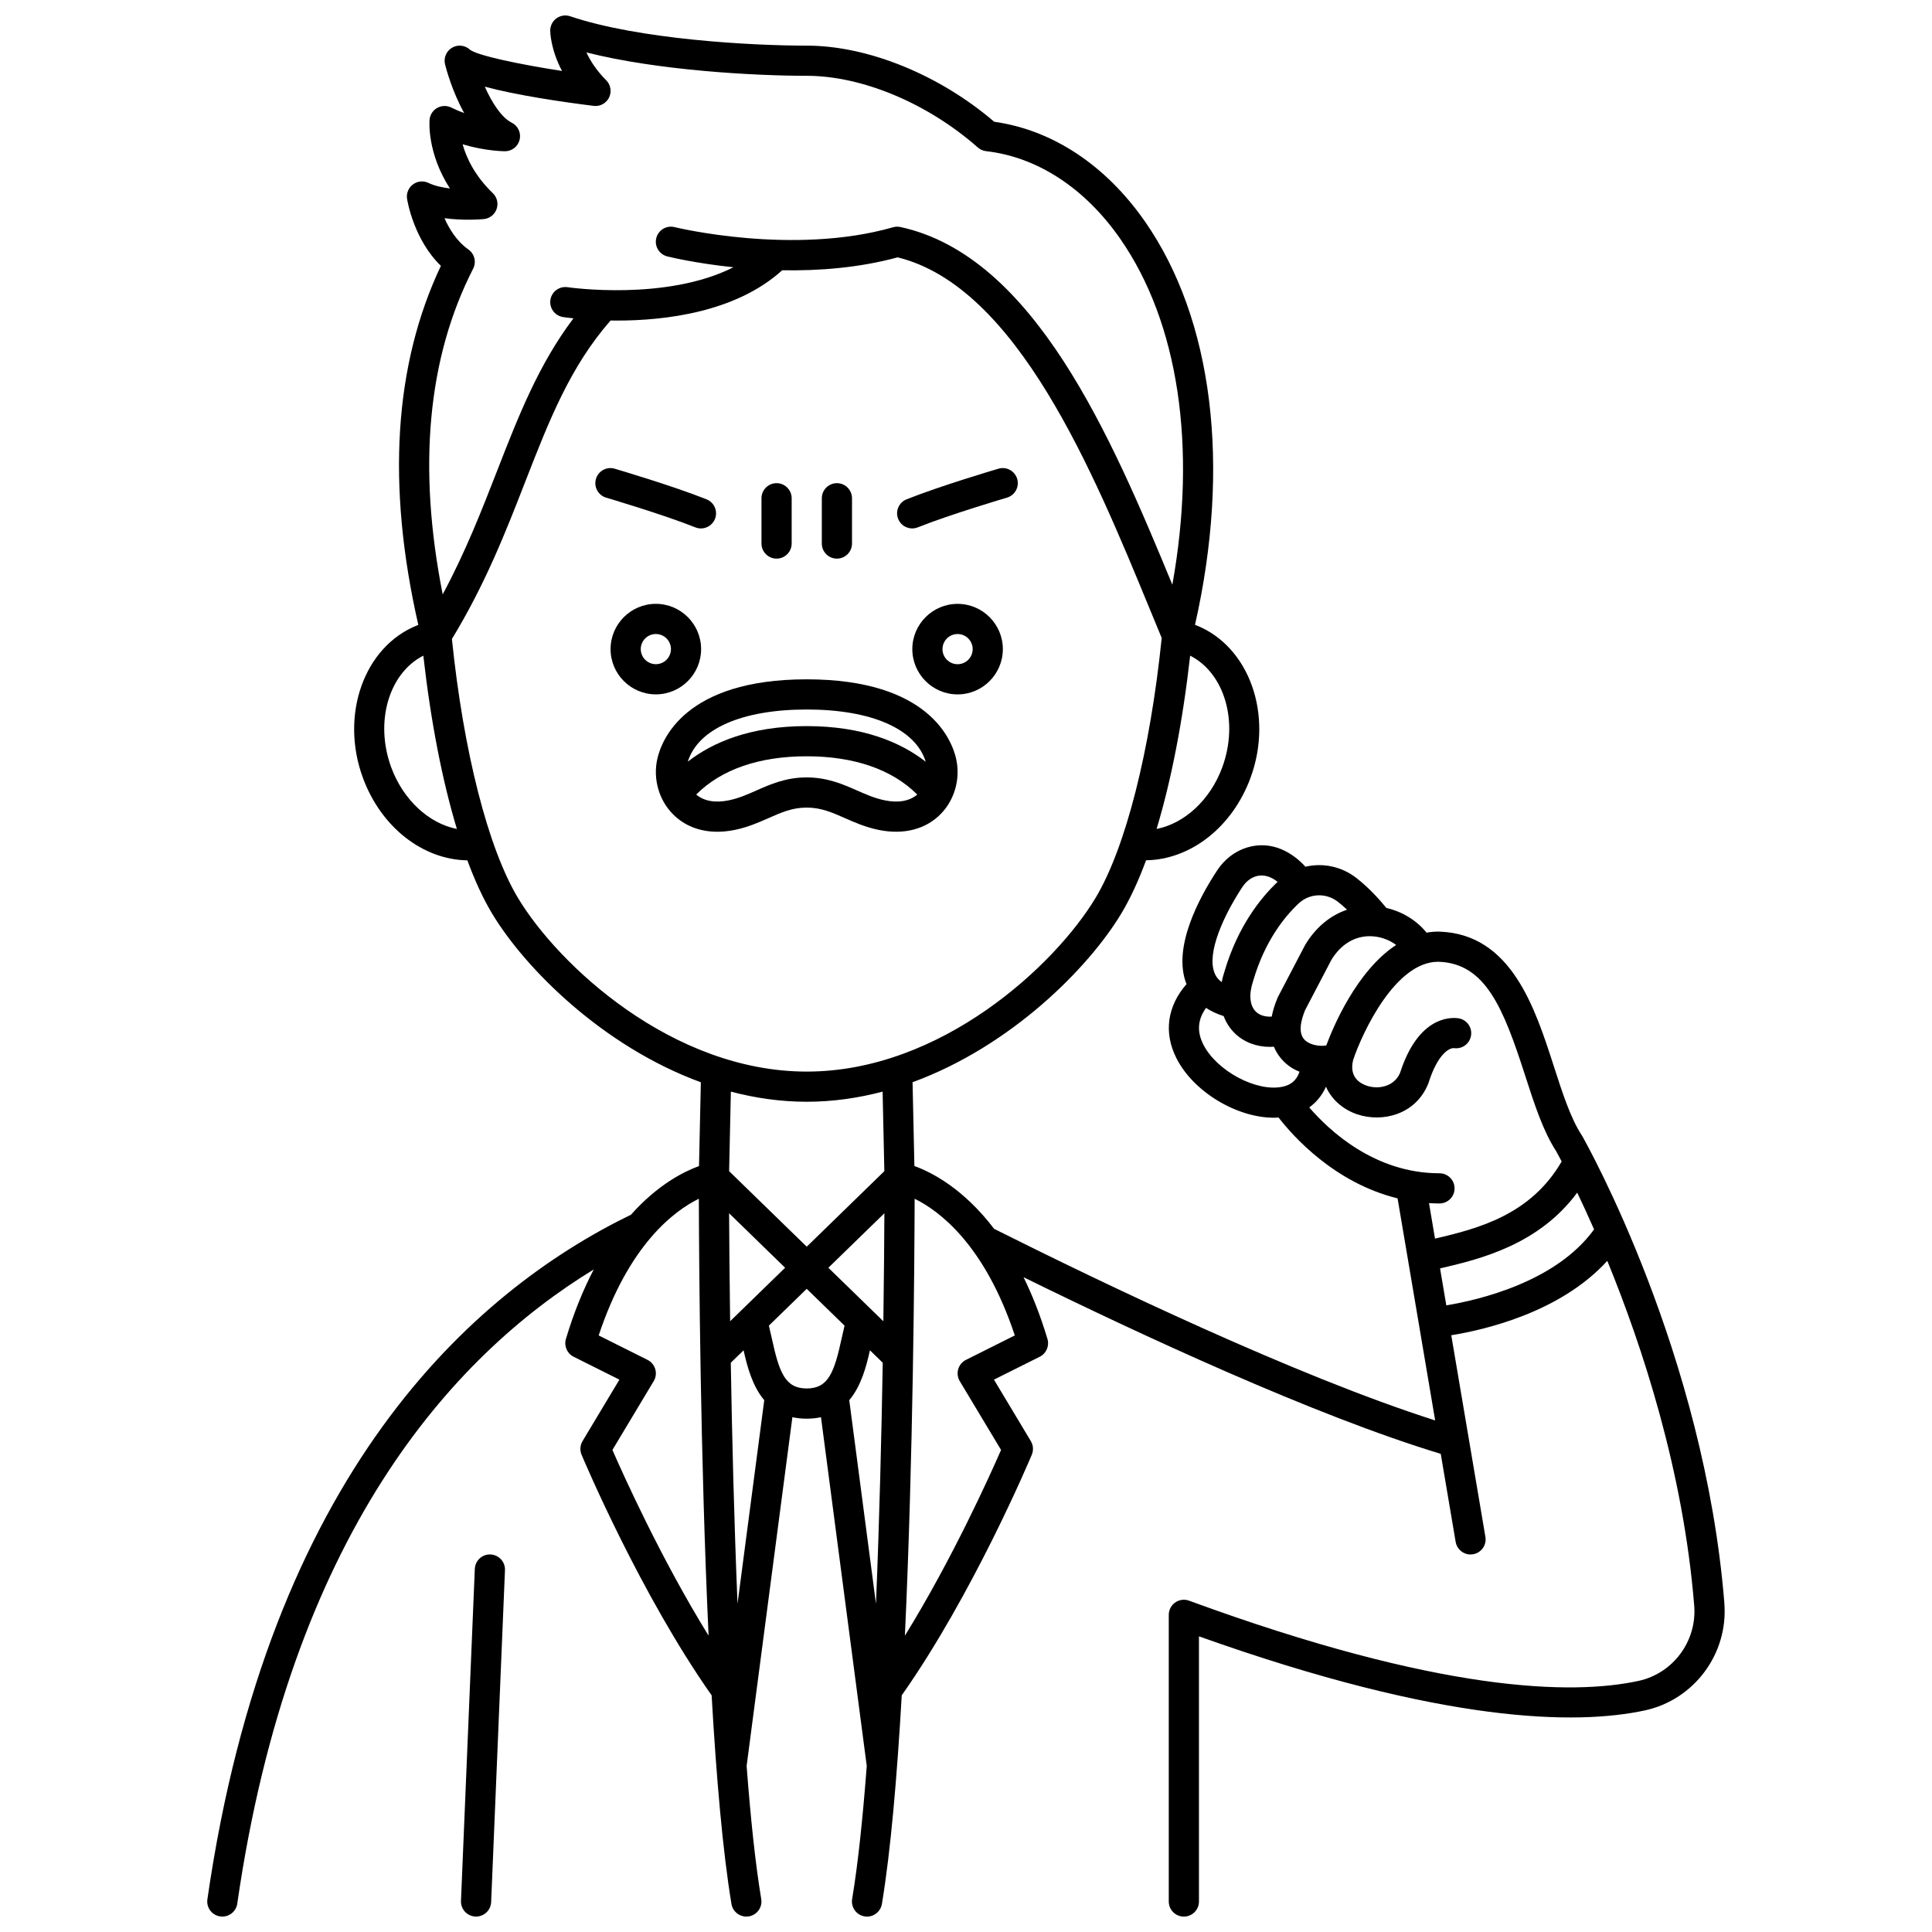 <?xml version="1.0" encoding="UTF-8"?>
<!-- Uploaded to: ICON Repo, www.iconrepo.com, Generator: ICON Repo Mixer Tools -->
<svg width="800px" height="800px" version="1.1" viewBox="144 144 512 512" xmlns="http://www.w3.org/2000/svg">
 <defs>
  <clipPath id="b">
   <path d="m266 555h12v96.902h-12z"/>
  </clipPath>
  <clipPath id="a">
   <path d="m198 148.09h404v503.81h-404z"/>
  </clipPath>
 </defs>
 <g clip-path="url(#b)">
  <path d="m273.99 555.95c-2.203-0.113-4.07 1.621-4.16 3.828l-3.664 87.965c-0.094 2.207 1.621 4.07 3.828 4.16 0.059 0.004 0.113 0.004 0.172 0.004 2.133 0 3.902-1.684 3.992-3.832l3.664-87.965c0.09-2.207-1.625-4.07-3.832-4.16z"/>
 </g>
 <g clip-path="url(#a)">
  <path d="m600.98 568.89c-5.289-65.988-36.336-121.47-37.656-123.8-0.043-0.078-0.09-0.152-0.141-0.227-2.938-4.465-5.102-11.168-7.391-18.266-5.043-15.633-11.316-35.086-30.359-35.707-0.094 0-0.188-0.004-0.281-0.004-1.062 0-2.094 0.105-3.102 0.277-2.606-3.234-6.41-5.57-10.652-6.547-1.477-1.824-4.438-5.238-8.004-7.988-3.957-3.051-8.891-4.004-13.438-2.938-3.242-3.574-8.77-7.129-15.473-5.098-3.156 0.957-5.965 3.106-7.902 6.047-4.711 7.144-11.988 20.516-8.145 30.164-5.094 5.836-6.098 12.836-2.684 19.605 4.555 9.031 16.086 15.805 25.875 15.805 0.406 0 0.805-0.035 1.207-0.059 3.703 4.793 14.719 17.297 31.539 21.426l9.961 58.848c-36.941-11.781-88.207-36.406-116.88-50.773-8.184-10.746-16.629-15.02-21.129-16.645l-0.488-22.207c26.109-9.555 46.688-30.316 55.348-44.754 2.324-3.875 4.516-8.605 6.535-14.066 11.781-0.168 22.863-8.758 27.688-21.875 6.129-16.676-0.328-34.801-14.398-40.402-0.105-0.043-0.215-0.078-0.32-0.117 9.551-42.211 4.769-81.016-13.289-106.93-10.391-14.914-24.527-24.242-39.922-26.391-14.559-12.469-33.488-20.176-49.691-20.176h-0.02c-14.723 0-44.484-1.637-62.672-7.785-1.219-0.414-2.562-0.215-3.609 0.539-1.051 0.75-1.672 1.961-1.672 3.25 0 0.273 0.051 4.883 3.125 10.711-11.434-1.773-22.285-4.074-24.352-5.602-1.273-1.219-3.199-1.465-4.734-0.594-1.562 0.887-2.344 2.703-1.91 4.449 0.27 1.078 1.871 7.148 5.074 12.902-1.117-0.402-2.266-0.883-3.406-1.453-1.184-0.59-2.582-0.559-3.738 0.086s-1.918 1.82-2.031 3.141c-0.039 0.438-0.676 8.816 5.394 18.207-2.059-0.25-4.094-0.699-5.656-1.457-1.34-0.652-2.93-0.508-4.129 0.379s-1.805 2.363-1.574 3.836c0.074 0.484 1.777 10.816 8.969 17.746-12.422 26.203-14.43 58.184-5.984 95.164-0.098 0.035-0.199 0.07-0.293 0.109-14.07 5.602-20.531 23.727-14.398 40.402 4.82 13.117 15.902 21.707 27.684 21.875 2.019 5.461 4.211 10.191 6.535 14.066 8.66 14.434 29.234 35.195 55.344 44.75l-0.488 22.207c-3.934 1.422-10.883 4.867-18.035 12.891-42.242 20.555-95.969 68.715-112.25 181.43-0.316 2.188 1.199 4.215 3.387 4.527 0.195 0.027 0.387 0.043 0.578 0.043 1.957 0 3.664-1.438 3.953-3.426 14.086-97.535 56.684-144.99 94.477-168.07-2.699 5.16-5.223 11.227-7.379 18.41-0.559 1.859 0.305 3.856 2.043 4.727l12.133 6.066-9.773 16.289c-0.656 1.09-0.75 2.43-0.258 3.606 0.637 1.516 15.609 36.977 34.469 63.766 1.242 21.637 2.941 41.41 5.258 55.297 0.324 1.957 2.019 3.34 3.938 3.34 0.219 0 0.441-0.02 0.664-0.055 2.18-0.363 3.648-2.426 3.285-4.602-1.555-9.332-2.828-21.535-3.871-35.262l12.129-92.43c1.156 0.254 2.41 0.398 3.789 0.398 1.379 0 2.637-0.145 3.789-0.398l12.129 92.43c-1.043 13.723-2.312 25.93-3.871 35.262-0.363 2.18 1.109 4.238 3.285 4.602 0.223 0.035 0.445 0.055 0.664 0.055 1.918 0 3.613-1.387 3.938-3.34 2.316-13.887 4.016-33.664 5.258-55.297 18.859-26.789 33.836-62.25 34.469-63.766 0.492-1.172 0.395-2.512-0.258-3.606l-9.773-16.289 12.133-6.066c1.738-0.871 2.602-2.863 2.043-4.727-1.875-6.246-4.027-11.652-6.332-16.352 30.953 15.211 77.23 36.723 110.56 46.809l3.953 23.34c0.332 1.953 2.023 3.332 3.938 3.332 0.223 0 0.445-0.02 0.672-0.059 2.176-0.367 3.644-2.434 3.273-4.609l-9.047-53.434c8.781-1.418 28.93-6.047 41.348-19.715 9.195 22.441 20.164 55.613 23.035 91.398 0.75 9.379-5.602 17.941-14.773 19.922-17.547 3.785-52.457 3.168-119.1-21.266-1.227-0.449-2.594-0.27-3.664 0.477-1.07 0.746-1.711 1.973-1.711 3.277v75.973c0 2.207 1.789 4 4 4 2.207 0 4-1.789 4-4v-70.273c64.996 23.176 100.07 23.531 118.16 19.633 13.086-2.832 22.141-15.031 21.07-28.387zm-133.07-221.53c-3.188 8.672-10.047 14.891-17.402 16.32 3.867-12.793 6.934-28.492 8.895-45.926 9.121 4.641 12.945 17.539 8.508 29.605zm-198.52-132.15c0.906-1.773 0.371-3.941-1.254-5.09-3.059-2.152-5.062-5.402-6.34-8.297 5.023 0.688 9.66 0.305 10.406 0.234 1.555-0.145 2.887-1.184 3.402-2.656 0.52-1.477 0.129-3.117-0.996-4.203-4.828-4.656-7.019-9.406-8.008-12.961 6.074 1.82 10.953 1.844 11.223 1.844 1.855 0 3.465-1.273 3.891-3.078 0.426-1.805-0.445-3.664-2.102-4.496-2.762-1.379-5.273-5.375-7.141-9.539 8.566 2.309 20.668 4.066 28.848 5.09 1.691 0.223 3.336-0.676 4.09-2.211 0.75-1.535 0.441-3.375-0.766-4.586-2.617-2.617-4.231-5.195-5.227-7.367 19.039 4.836 44.859 6.195 58.355 6.195h0.016c14.691 0 32.062 7.277 45.34 18.992 0.613 0.543 1.379 0.883 2.191 0.977 13.566 1.543 26.18 9.773 35.52 23.176 15.527 22.285 20.391 55.215 13.848 91.723-16.301-39.539-36.723-87.102-72.055-94.793-0.645-0.145-1.312-0.117-1.949 0.062-26.594 7.598-57.602 0.039-57.91-0.035-2.144-0.535-4.312 0.77-4.848 2.91-0.535 2.141 0.77 4.312 2.91 4.848 0.609 0.152 7.516 1.836 17.539 2.879-17.863 9.035-43.531 5.344-43.953 5.285-2.176-0.328-4.223 1.164-4.555 3.352-0.332 2.184 1.168 4.223 3.352 4.555 0.23 0.035 1.203 0.18 2.754 0.344-9.23 12.215-14.598 25.957-20.219 40.383-4.133 10.602-8.375 21.492-14.43 32.766-6.691-33.75-3.988-62.746 8.066-86.301zm-21.711 132.15c-4.438-12.066-0.613-24.961 8.508-29.605 1.965 17.434 5.027 33.133 8.895 45.926-7.352-1.43-14.211-7.648-17.402-16.32zm58.621 180.89 10.941-18.234c0.574-0.953 0.723-2.106 0.41-3.176-0.312-1.07-1.055-1.961-2.051-2.461l-12.941-6.473c7.977-24.047 19.984-33.004 26.543-36.227 0.051 17.039 0.383 68.453 2.582 115.79-12.633-20.43-22.66-42.75-25.484-49.219zm30.918-62.727 14.844 14.445-14.57 14.176c-0.164-11.93-0.238-21.879-0.273-28.621zm0.008-11.152 0.461-21.078c6.457 1.703 13.184 2.684 20.109 2.684s13.652-0.984 20.105-2.684l0.461 21.078-20.566 20.016zm2.227 114.63c-0.918-22.141-1.465-44.738-1.789-63.859l3.391-3.297c0.969 4.336 2.34 9.508 5.481 13.215zm27.594-70.32c-1.965 9.023-3.519 13.277-9.254 13.277s-7.289-4.254-9.254-13.277c-0.254-1.164-0.508-2.281-0.777-3.371l10.027-9.758 10.027 9.758c-0.262 1.086-0.516 2.207-0.77 3.371zm9.094 70.32-7.078-53.945c3.141-3.707 4.512-8.879 5.481-13.215l3.391 3.297c-0.328 19.125-0.875 41.723-1.793 63.863zm1.957-74.855-14.57-14.176 14.844-14.445c-0.035 6.742-0.109 16.691-0.273 28.621zm-20.301-66.164c-35.637 0-65.859-28.242-76.539-46.039-7.922-13.199-14.434-38.781-17.496-68.602 8.887-14.621 14.254-28.379 19.441-41.691 6.352-16.301 11.883-30.453 22.602-42.711 0.555 0.008 1.117 0.016 1.699 0.016 12.867 0 31.543-2.223 43.785-13.332 9.523 0.168 20.246-0.605 30.594-3.422 31.637 7.766 51.891 56.949 66.715 92.957 1.113 2.699 2.199 5.336 3.266 7.902-3.051 29.945-9.578 55.645-17.523 68.887-10.684 17.797-40.91 46.035-76.543 46.035zm42.191 76.398c-0.996 0.5-1.738 1.391-2.051 2.461-0.312 1.07-0.16 2.219 0.41 3.176l10.945 18.234c-2.824 6.469-12.855 28.789-25.484 49.219 2.199-47.332 2.531-98.738 2.582-115.79 6.574 3.231 18.57 12.195 26.543 36.223zm73.273-125.34c0.914-1.387 2.172-2.379 3.547-2.797 2.269-0.688 4.285 0.27 5.769 1.457-4.512 4.269-10.586 11.855-14.109 23.867-0.297 0.91-0.527 1.809-0.707 2.691-1.277-0.93-1.68-1.887-1.863-2.328-2.207-5.293 2.356-15.293 7.363-22.891zm10.609 52.957c-6.867 1.453-17.449-4.195-20.977-11.188-1.738-3.445-1.496-6.641 0.727-9.707 1.27 0.844 2.805 1.59 4.66 2.172 0.645 1.715 1.621 3.25 2.938 4.539 2.426 2.375 5.746 3.621 9.305 3.621 0.359 0 0.719-0.023 1.082-0.047 1.324 3.269 3.762 5.035 4.93 5.727 0.59 0.348 1.207 0.648 1.848 0.906-0.961 2.844-2.941 3.644-4.512 3.977zm-1.156-23.875c-0.051 0.094-0.098 0.191-0.137 0.289-0.773 1.816-1.27 3.477-1.555 4.996-1.688 0.113-3.203-0.324-4.211-1.312-1.633-1.602-1.898-4.547-0.73-8.09 0.016-0.043 0.027-0.09 0.043-0.133 3.039-10.398 8.215-16.852 12.02-20.438 2.867-2.699 7.227-2.902 10.371-0.48 0.867 0.668 1.695 1.395 2.469 2.129-4.445 1.5-8.309 4.684-11.055 9.258-0.039 0.066-0.078 0.137-0.117 0.207zm7.164 3.555 6.961-13.312c2.535-4.156 6.242-6.371 10.461-6.258 2.457 0.07 4.836 0.93 6.695 2.312-10.527 6.902-16.758 21.898-18.516 26.629-1.328 0.266-4.035 0.082-5.613-1.363-1.98-1.812-1.105-5.324 0.012-8.008zm34.414 60.566-1.59-9.402c0.914 0.055 1.836 0.09 2.773 0.09 2.207 0 4-1.789 4-4 0-2.207-1.789-4-4-4-17.199 0-29.277-11.367-34.512-17.453 1.922-1.371 3.418-3.227 4.434-5.492 1.586 3.625 4.777 6.152 8.312 7.332 6.625 2.207 15.457 0.113 18.785-8.117 0.039-0.098 0.074-0.191 0.105-0.289 2.406-7.594 5.5-9.312 6.809-9.137 2.195 0.27 4.188-1.293 4.453-3.484 0.27-2.191-1.293-4.188-3.484-4.453-2.422-0.301-10.652-0.117-15.344 14.488-1.543 3.606-5.66 4.453-8.789 3.406-1.855-0.617-4.781-2.332-3.637-6.856 2.481-7.375 11.211-25.996 22.492-25.996h0.152c12.418 0.406 17.145 12.207 22.938 30.164 2.441 7.57 4.75 14.723 8.238 20.082 0.164 0.297 0.664 1.207 1.43 2.672-8.18 14.121-22.008 17.766-33.566 20.445zm2.996 17.688-1.656-9.789c10.883-2.512 26.156-6.336 36.348-20.082 1.332 2.785 2.844 6.051 4.465 9.742-10.121 14.016-30.785 18.746-39.156 20.129z"/>
 </g>
 <path d="m397.77 304.03c-6.613 0-11.996 5.383-11.996 11.996 0 6.613 5.383 11.996 11.996 11.996 6.613 0 11.996-5.383 11.996-11.996 0-6.613-5.379-11.996-11.996-11.996zm0 15.992c-2.207 0-4-1.793-4-3.996 0-2.207 1.793-4 4-4 2.207 0 4 1.793 4 4 0 2.203-1.793 3.996-4 3.996z"/>
 <path d="m329.8 316.02c0-6.613-5.383-11.996-11.996-11.996-6.613 0-11.996 5.383-11.996 11.996 0 6.613 5.383 11.996 11.996 11.996 6.617 0 11.996-5.383 11.996-11.996zm-11.992 3.996c-2.207 0-4-1.793-4-3.996 0-2.207 1.793-4 4-4 2.207 0 4 1.793 4 4-0.004 2.203-1.797 3.996-4 3.996z"/>
 <path d="m329.76 284.04c1.586 0 3.09-0.953 3.715-2.516 0.82-2.051-0.18-4.379-2.231-5.195-8.953-3.578-23.723-7.934-24.344-8.117-2.121-0.629-4.344 0.586-4.965 2.707-0.625 2.117 0.586 4.34 2.707 4.965 0.148 0.043 15.035 4.438 23.637 7.875 0.484 0.188 0.988 0.281 1.48 0.281z"/>
 <path d="m408.6 268.21c-0.625 0.184-15.395 4.543-24.344 8.117-2.051 0.82-3.051 3.144-2.231 5.195 0.625 1.562 2.129 2.516 3.715 2.516 0.492 0 0.996-0.094 1.484-0.285 8.602-3.438 23.488-7.832 23.637-7.875 2.117-0.625 3.328-2.848 2.707-4.965-0.629-2.113-2.852-3.328-4.969-2.703z"/>
 <path d="m357.77 324.03c-32.395 0-38.492 16.176-39.586 21.133-1.16 5.238 0.422 10.828 4.125 14.582 3.031 3.078 7.121 4.676 11.801 4.676 1.492 0 3.047-0.164 4.644-0.492 3.496-0.723 6.402-2.008 8.969-3.144 3.352-1.484 6.242-2.766 10.047-2.766 3.812 0 6.723 1.285 10.09 2.769 2.57 1.133 5.484 2.422 8.973 3.141 6.609 1.359 12.445-0.125 16.445-4.184 3.703-3.754 5.281-9.344 4.125-14.582-1.094-4.957-7.191-21.133-39.633-21.133zm20.68 32.062c-2.652-0.547-4.938-1.555-7.359-2.621-3.668-1.617-7.824-3.449-13.32-3.449-5.496 0-9.637 1.832-13.285 3.449-2.41 1.07-4.691 2.078-7.344 2.625-3.625 0.746-6.586 0.203-8.645-1.535 6.617-6.637 16.652-10.137 29.273-10.137 12.637 0 22.684 3.504 29.316 10.148-2.059 1.73-5.019 2.269-8.637 1.52zm-20.68-19.668c-15.035 0-24.996 4.352-31.492 9.422 2.695-8.676 14.336-13.82 31.496-13.82 17.211 0 28.879 5.156 31.555 13.848-6.512-5.082-16.488-9.449-31.559-9.449z"/>
 <path d="m349.8 292.04c2.207 0 4-1.789 4-4v-11.996c0-2.207-1.789-4-4-4-2.207 0-4 1.789-4 4v11.996c0.004 2.211 1.793 4 4 4z"/>
 <path d="m365.79 292.04c2.207 0 4-1.789 4-4v-11.996c0-2.207-1.789-4-4-4-2.207 0-4 1.789-4 4v11.996c0 2.211 1.789 4 4 4z"/>
</svg>